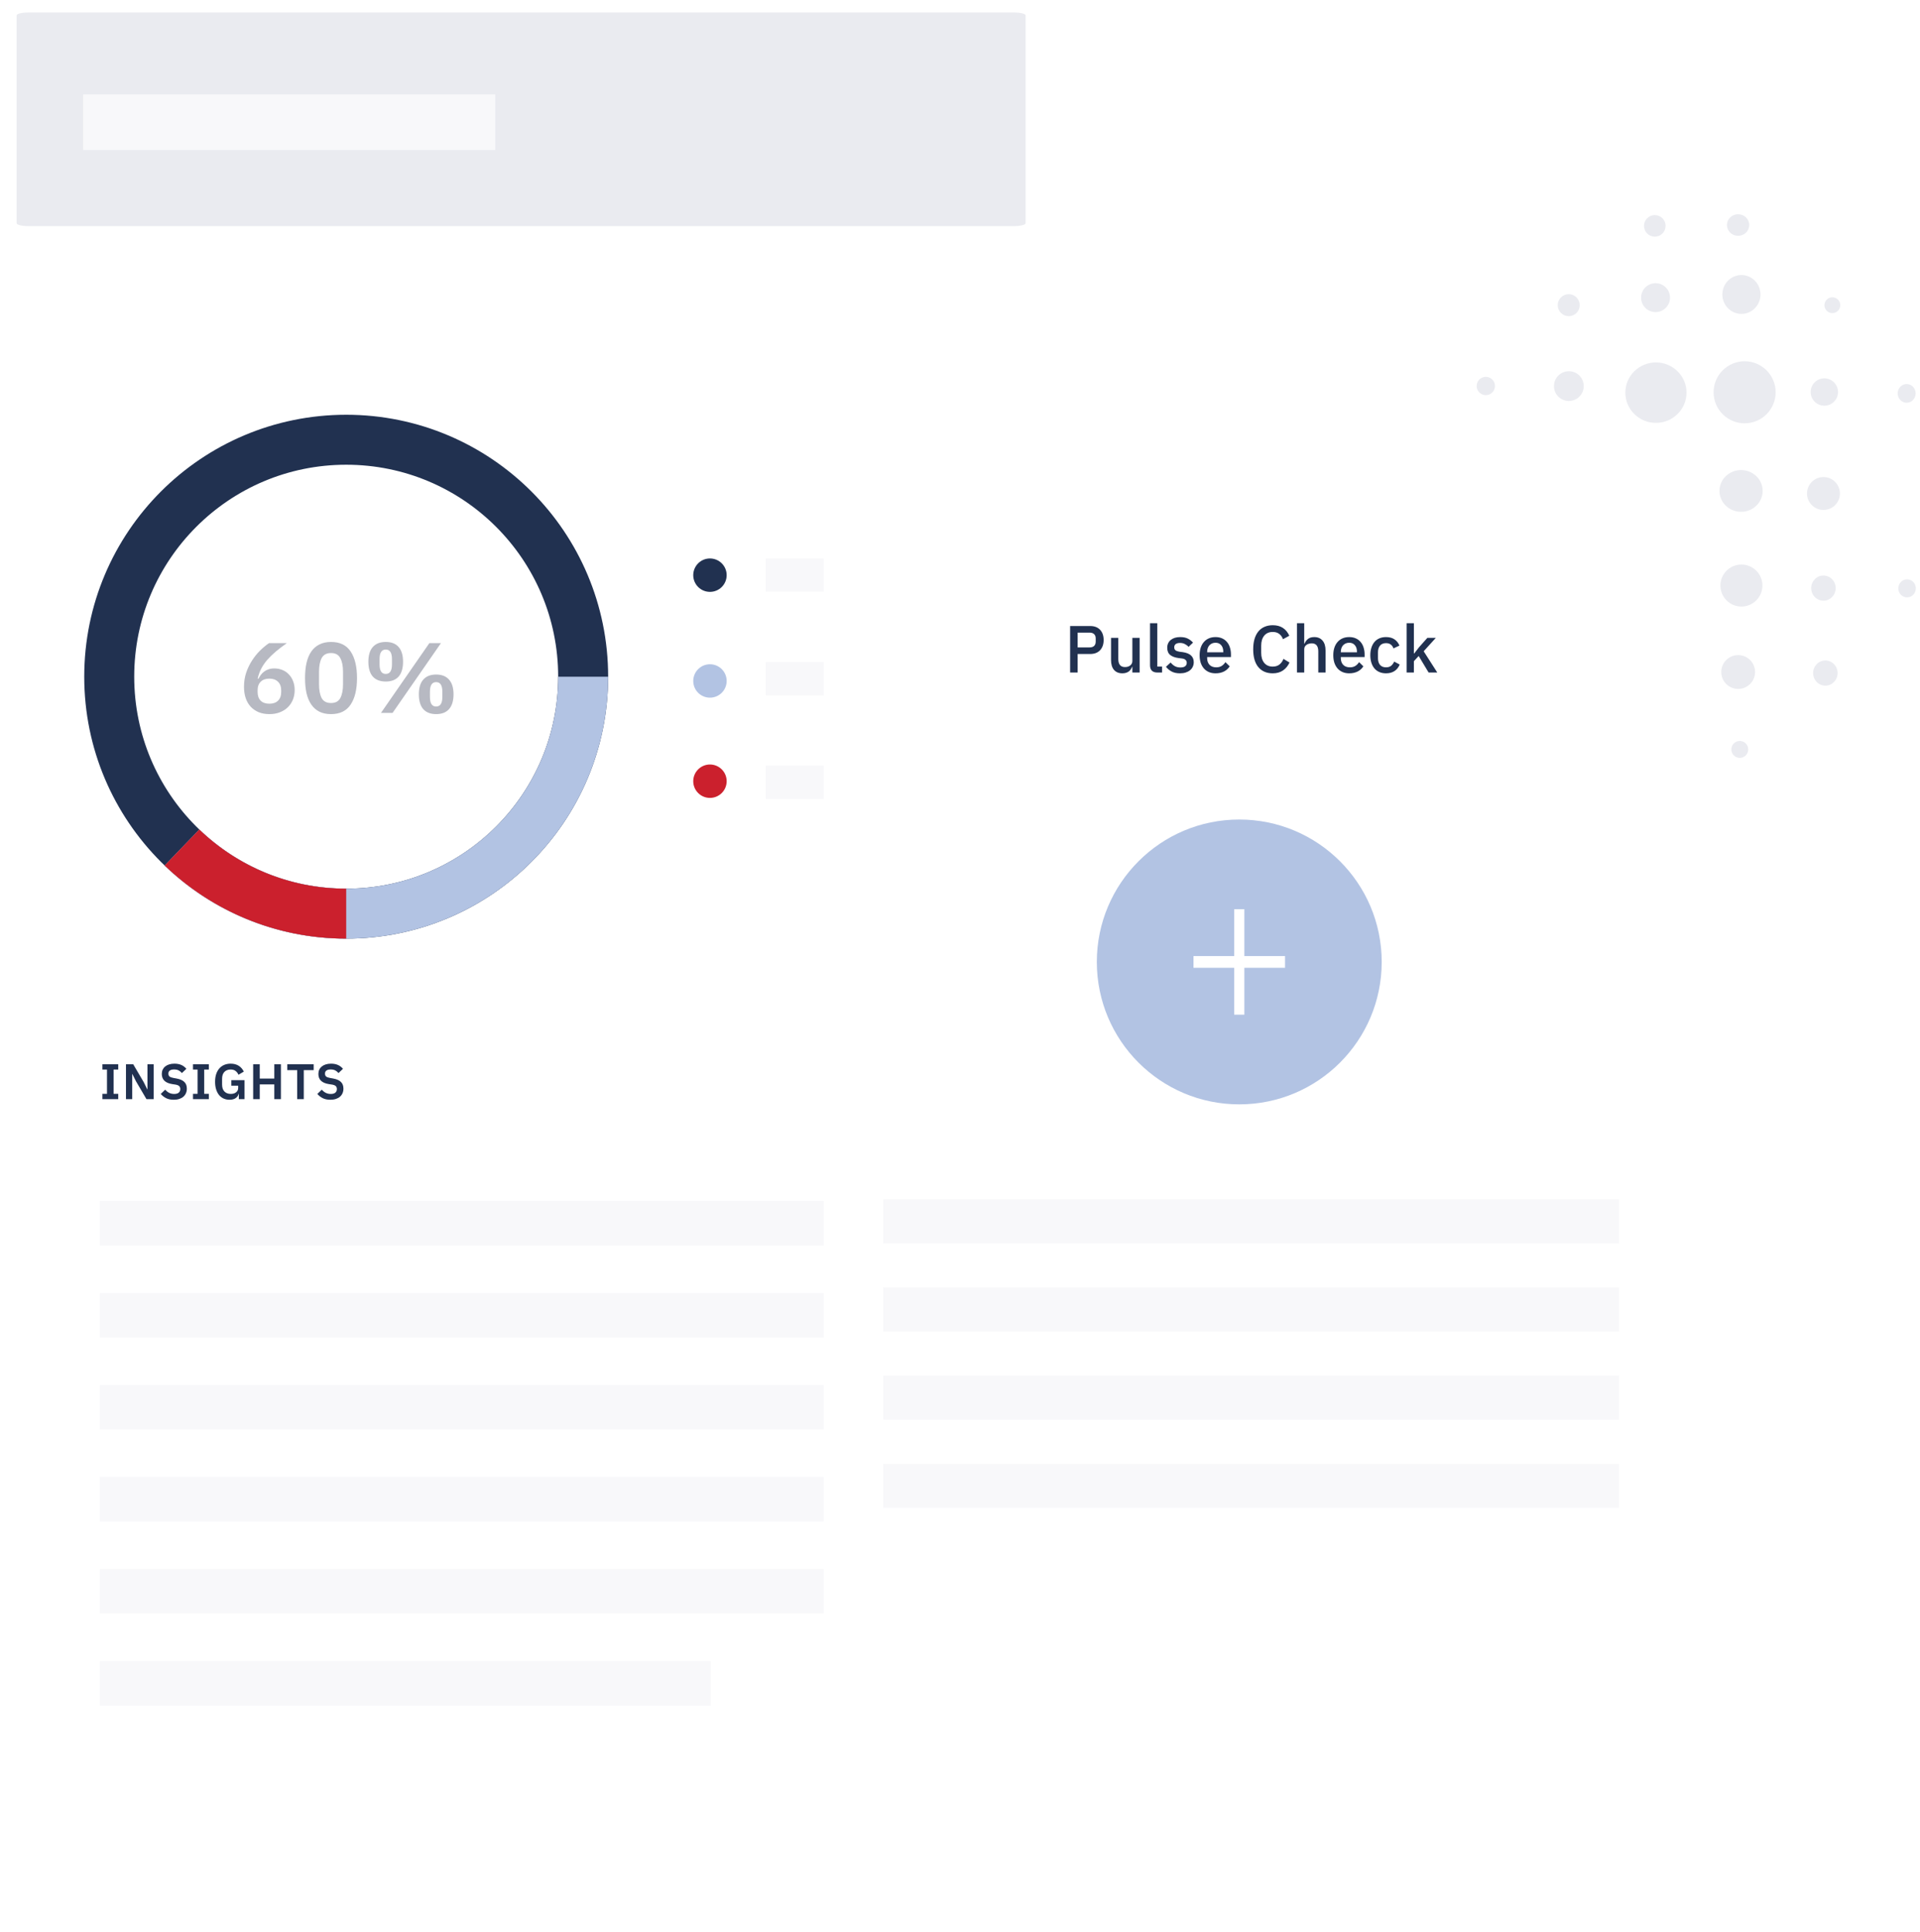 <svg width="461" height="464" viewBox="0 0 461 464" fill="none" xmlns="http://www.w3.org/2000/svg">
<g filter="url(#filter0_d)">
<path d="M4 9.08C4 5.722 5.265 3 6.825 3H243.425C244.985 3 246.25 5.722 246.25 9.08V452.92C246.25 456.278 244.985 459 243.425 459H6.825C5.265 459 4 456.278 4 452.92V9.08Z" fill="white"/>
</g>
<path d="M4 3.684C4 3.306 5.265 3 6.825 3H243.425C244.985 3 246.25 3.306 246.25 3.684V53.616C246.25 53.994 244.985 54.3 243.425 54.3H6.825C5.265 54.3 4 53.994 4 53.616V3.684Z" fill="#EAEBF0"/>
<rect x="19.963" y="22.66" width="98.947" height="13.372" fill="#F8F8FA"/>
<path d="M24.585 263.949V262.677H25.689V256.845H24.585V255.573H28.389V256.845H27.273V262.677H28.389V263.949H24.585ZM32.647 259.653L31.783 257.913H31.747V263.949H30.247V255.573H31.987L34.507 259.869L35.371 261.609H35.407V255.573H36.907V263.949H35.167L32.647 259.653ZM41.716 264.093C40.996 264.093 40.384 263.965 39.88 263.709C39.384 263.453 38.956 263.117 38.596 262.701L39.664 261.669C39.952 262.005 40.272 262.261 40.624 262.437C40.984 262.613 41.38 262.701 41.812 262.701C42.3 262.701 42.668 262.597 42.916 262.389C43.164 262.173 43.288 261.885 43.288 261.525C43.288 261.245 43.208 261.017 43.048 260.841C42.888 260.665 42.588 260.537 42.148 260.457L41.356 260.337C39.684 260.073 38.848 259.261 38.848 257.901C38.848 257.525 38.916 257.185 39.052 256.881C39.196 256.577 39.4 256.317 39.664 256.101C39.928 255.885 40.244 255.721 40.612 255.609C40.988 255.489 41.412 255.429 41.884 255.429C42.516 255.429 43.068 255.533 43.54 255.741C44.012 255.949 44.416 256.257 44.752 256.665L43.672 257.685C43.464 257.429 43.212 257.221 42.916 257.061C42.62 256.901 42.248 256.821 41.8 256.821C41.344 256.821 41 256.909 40.768 257.085C40.544 257.253 40.432 257.493 40.432 257.805C40.432 258.125 40.524 258.361 40.708 258.513C40.892 258.665 41.188 258.777 41.596 258.849L42.376 258.993C43.224 259.145 43.848 259.417 44.248 259.809C44.656 260.193 44.86 260.733 44.86 261.429C44.86 261.829 44.788 262.193 44.644 262.521C44.508 262.841 44.304 263.121 44.032 263.361C43.768 263.593 43.44 263.773 43.048 263.901C42.664 264.029 42.22 264.093 41.716 264.093ZM46.34 263.949V262.677H47.444V256.845H46.34V255.573H50.144V256.845H49.028V262.677H50.144V263.949H46.34ZM57.343 262.653H57.295C57.223 263.061 56.995 263.405 56.611 263.685C56.235 263.957 55.731 264.093 55.099 264.093C54.603 264.093 54.143 264.001 53.719 263.817C53.303 263.633 52.939 263.361 52.627 263.001C52.323 262.633 52.083 262.181 51.907 261.645C51.731 261.109 51.643 260.489 51.643 259.785C51.643 259.081 51.731 258.461 51.907 257.925C52.091 257.381 52.347 256.925 52.675 256.557C53.003 256.189 53.395 255.909 53.851 255.717C54.307 255.525 54.815 255.429 55.375 255.429C56.127 255.429 56.767 255.593 57.295 255.921C57.823 256.249 58.239 256.721 58.543 257.337L57.259 258.093C57.107 257.733 56.879 257.433 56.575 257.193C56.279 256.953 55.879 256.833 55.375 256.833C54.751 256.833 54.251 257.025 53.875 257.409C53.507 257.785 53.323 258.345 53.323 259.089V260.433C53.323 261.169 53.511 261.729 53.887 262.113C54.263 262.497 54.767 262.689 55.399 262.689C55.647 262.689 55.879 262.661 56.095 262.605C56.311 262.541 56.499 262.449 56.659 262.329C56.819 262.209 56.947 262.061 57.043 261.885C57.139 261.709 57.187 261.501 57.187 261.261V260.721H55.543V259.389H58.711V263.949H57.343V262.653ZM65.862 260.409H62.37V263.949H60.786V255.573H62.37V259.005H65.862V255.573H67.446V263.949H65.862V260.409ZM72.939 256.977V263.949H71.355V256.977H68.979V255.573H75.315V256.977H72.939ZM79.315 264.093C78.595 264.093 77.983 263.965 77.479 263.709C76.983 263.453 76.555 263.117 76.195 262.701L77.263 261.669C77.551 262.005 77.871 262.261 78.223 262.437C78.583 262.613 78.979 262.701 79.411 262.701C79.899 262.701 80.267 262.597 80.515 262.389C80.763 262.173 80.887 261.885 80.887 261.525C80.887 261.245 80.807 261.017 80.647 260.841C80.487 260.665 80.187 260.537 79.747 260.457L78.955 260.337C77.283 260.073 76.447 259.261 76.447 257.901C76.447 257.525 76.515 257.185 76.651 256.881C76.795 256.577 76.999 256.317 77.263 256.101C77.527 255.885 77.843 255.721 78.211 255.609C78.587 255.489 79.011 255.429 79.483 255.429C80.115 255.429 80.667 255.533 81.139 255.741C81.611 255.949 82.015 256.257 82.351 256.665L81.271 257.685C81.063 257.429 80.811 257.221 80.515 257.061C80.219 256.901 79.847 256.821 79.399 256.821C78.943 256.821 78.599 256.909 78.367 257.085C78.143 257.253 78.031 257.493 78.031 257.805C78.031 258.125 78.123 258.361 78.307 258.513C78.491 258.665 78.787 258.777 79.195 258.849L79.975 258.993C80.823 259.145 81.447 259.417 81.847 259.809C82.255 260.193 82.459 260.733 82.459 261.429C82.459 261.829 82.387 262.193 82.243 262.521C82.107 262.841 81.903 263.121 81.631 263.361C81.367 263.593 81.039 263.773 80.647 263.901C80.263 264.029 79.819 264.093 79.315 264.093Z" fill="#213150"/>
<rect x="23.971" y="310.49" width="220.625" height="10.698" fill="#F8F8FA"/>
<rect x="23.971" y="288.393" width="220.625" height="10.698" fill="#F8F8FA"/>
<rect x="23.971" y="332.588" width="220.625" height="10.698" fill="#F8F8FA"/>
<rect x="23.971" y="354.686" width="220.625" height="10.698" fill="#F8F8FA"/>
<rect x="23.971" y="376.785" width="220.625" height="10.698" fill="#F8F8FA"/>
<rect x="23.971" y="398.883" width="146.692" height="10.698" fill="#F8F8FA"/>
<ellipse rx="3.473" ry="3.473" transform="matrix(-8.42899e-08 1 1 8.42975e-08 397.506 71.479)" fill="#EAEBF0"/>
<ellipse rx="2.639" ry="2.639" transform="matrix(-8.42896e-08 1 1 8.42978e-08 376.657 73.286)" fill="#EAEBF0"/>
<ellipse rx="2.592" ry="2.592" transform="matrix(-8.42891e-08 1 1 8.42983e-08 397.322 54.243)" fill="#EAEBF0"/>
<ellipse rx="3.574" ry="3.574" transform="matrix(-8.42898e-08 1 1 8.42976e-08 376.689 92.719)" fill="#EAEBF0"/>
<ellipse rx="2.2" ry="2.199" transform="matrix(-8.42896e-08 1 1 8.42978e-08 356.75 92.694)" fill="#EAEBF0"/>
<ellipse rx="7.258" ry="7.344" transform="matrix(-8.42897e-08 1 1 8.42977e-08 397.594 94.29)" fill="#EAEBF0"/>
<ellipse rx="4.666" ry="4.579" transform="matrix(-8.42897e-08 1 1 8.42977e-08 418.124 70.713)" fill="#EAEBF0"/>
<ellipse rx="2.592" ry="2.678" transform="matrix(-8.42899e-08 1 1 8.42975e-08 417.323 54.041)" fill="#EAEBF0"/>
<ellipse rx="1.901" ry="1.901" transform="matrix(-8.42901e-08 1 1 8.42973e-08 439.957 73.292)" fill="#EAEBF0"/>
<ellipse rx="7.45" ry="7.449" transform="matrix(-8.42899e-08 1 1 8.42975e-08 418.891 94.202)" fill="#EAEBF0"/>
<ellipse rx="3.284" ry="3.283" transform="matrix(-8.429e-08 1 1 8.42974e-08 438.029 94.141)" fill="#EAEBF0"/>
<ellipse rx="2.247" ry="2.16" transform="matrix(-8.42906e-08 1 1 8.42968e-08 457.799 94.467)" fill="#EAEBF0"/>
<ellipse rx="5.012" ry="5.184" transform="matrix(-8.429e-08 1 1 8.42974e-08 418.036 117.891)" fill="#EAEBF0"/>
<ellipse rx="3.949" ry="3.949" transform="matrix(-8.429e-08 1 1 8.42974e-08 437.822 118.508)" fill="#EAEBF0"/>
<ellipse rx="5.045" ry="5.045" transform="matrix(-8.429e-08 1 1 8.42974e-08 418.121 140.614)" fill="#EAEBF0"/>
<ellipse rx="4.06" ry="4.06" transform="matrix(-8.42901e-08 1 1 8.42973e-08 417.341 161.379)" fill="#EAEBF0"/>
<ellipse rx="2.03" ry="2.03" transform="matrix(-8.42899e-08 1 1 8.42975e-08 417.731 179.966)" fill="#EAEBF0"/>
<ellipse rx="3.024" ry="2.938" transform="matrix(-8.42898e-08 1 1 8.42976e-08 437.818 141.231)" fill="#EAEBF0"/>
<ellipse rx="3.024" ry="2.938" transform="matrix(-8.42896e-08 1 1 8.42978e-08 438.277 161.63)" fill="#EAEBF0"/>
<ellipse rx="2.167" ry="2.105" transform="matrix(-8.42901e-08 1 1 8.42973e-08 457.896 141.288)" fill="#EAEBF0"/>
<path d="M183.846 158.984H237.165V166.983H183.846V158.984Z" fill="#F8F8FA"/>
<path d="M183.848 183.871H237.167V191.87H183.848V183.871Z" fill="#F8F8FA"/>
<path d="M183.848 134.1H237.167V142.098H183.848V134.1Z" fill="#F8F8FA"/>
<circle cx="170.463" cy="138.121" r="4.012" fill="#213150"/>
<circle cx="170.463" cy="163.527" r="4.012" fill="#B2C3E3"/>
<circle cx="170.463" cy="187.598" r="4.012" fill="#CB202D"/>
<path d="M64.681 171.487C63.721 171.487 62.865 171.335 62.113 171.031C61.361 170.711 60.721 170.271 60.193 169.711C59.665 169.135 59.265 168.447 58.993 167.647C58.721 166.831 58.585 165.919 58.585 164.911C58.585 163.711 58.761 162.583 59.113 161.527C59.481 160.455 59.953 159.479 60.529 158.599C61.105 157.703 61.745 156.911 62.449 156.223C63.169 155.519 63.881 154.927 64.585 154.447H68.857C67.865 155.151 66.977 155.831 66.193 156.487C65.425 157.143 64.745 157.807 64.153 158.479C63.577 159.151 63.097 159.855 62.713 160.591C62.345 161.311 62.065 162.095 61.873 162.943L62.065 162.991C62.225 162.671 62.409 162.367 62.617 162.079C62.841 161.775 63.105 161.511 63.409 161.287C63.713 161.047 64.065 160.863 64.465 160.735C64.865 160.591 65.329 160.519 65.857 160.519C66.545 160.519 67.185 160.639 67.777 160.879C68.385 161.119 68.905 161.471 69.337 161.935C69.785 162.383 70.129 162.927 70.369 163.567C70.625 164.207 70.753 164.919 70.753 165.703C70.753 166.551 70.609 167.327 70.321 168.031C70.033 168.735 69.625 169.343 69.097 169.855C68.569 170.367 67.929 170.767 67.177 171.055C66.441 171.343 65.609 171.487 64.681 171.487ZM64.681 168.991C65.561 168.991 66.249 168.751 66.745 168.271C67.257 167.775 67.513 167.071 67.513 166.159V165.799C67.513 164.887 67.257 164.191 66.745 163.711C66.249 163.215 65.561 162.967 64.681 162.967C63.785 162.967 63.089 163.215 62.593 163.711C62.097 164.191 61.849 164.887 61.849 165.799V166.159C61.849 167.071 62.097 167.775 62.593 168.271C63.089 168.751 63.785 168.991 64.681 168.991ZM79.48 171.487C78.408 171.487 77.48 171.295 76.696 170.911C75.912 170.511 75.264 169.943 74.752 169.207C74.24 168.471 73.856 167.567 73.6 166.495C73.36 165.423 73.24 164.199 73.24 162.823C73.24 161.463 73.36 160.247 73.6 159.175C73.856 158.087 74.24 157.175 74.752 156.439C75.264 155.703 75.912 155.143 76.696 154.759C77.48 154.359 78.408 154.159 79.48 154.159C81.608 154.159 83.176 154.919 84.184 156.439C85.208 157.959 85.72 160.087 85.72 162.823C85.72 165.559 85.208 167.687 84.184 169.207C83.176 170.727 81.608 171.487 79.48 171.487ZM79.48 168.823C80.552 168.823 81.296 168.423 81.712 167.623C82.144 166.807 82.36 165.711 82.36 164.335V161.311C82.36 159.935 82.144 158.847 81.712 158.047C81.296 157.231 80.552 156.823 79.48 156.823C78.408 156.823 77.656 157.231 77.224 158.047C76.808 158.847 76.6 159.935 76.6 161.311V164.335C76.6 165.711 76.808 166.807 77.224 167.623C77.656 168.423 78.408 168.823 79.48 168.823ZM91.471 171.199L103.087 154.447H105.871L94.255 171.199H91.471ZM92.623 163.663C91.263 163.663 90.223 163.263 89.503 162.463C88.799 161.647 88.447 160.463 88.447 158.911C88.447 157.359 88.799 156.183 89.503 155.383C90.223 154.567 91.263 154.159 92.623 154.159C93.983 154.159 95.015 154.567 95.719 155.383C96.423 156.183 96.775 157.359 96.775 158.911C96.775 160.463 96.423 161.647 95.719 162.463C95.015 163.263 93.983 163.663 92.623 163.663ZM92.623 161.839C93.615 161.839 94.111 161.079 94.111 159.559V158.263C94.111 156.743 93.615 155.983 92.623 155.983C91.631 155.983 91.135 156.743 91.135 158.263V159.559C91.135 161.079 91.631 161.839 92.623 161.839ZM104.719 171.487C103.375 171.487 102.343 171.087 101.623 170.287C100.919 169.471 100.567 168.287 100.567 166.735C100.567 165.183 100.919 164.007 101.623 163.207C102.343 162.391 103.375 161.983 104.719 161.983C106.079 161.983 107.111 162.391 107.815 163.207C108.535 164.007 108.895 165.183 108.895 166.735C108.895 168.287 108.535 169.471 107.815 170.287C107.111 171.087 106.079 171.487 104.719 171.487ZM104.719 169.663C105.711 169.663 106.207 168.903 106.207 167.383V166.087C106.207 164.567 105.711 163.807 104.719 163.807C103.727 163.807 103.231 164.567 103.231 166.087V167.383C103.231 168.903 103.727 169.663 104.719 169.663Z" fill="#B7B9C2"/>
<ellipse cx="83.122" cy="162.501" rx="56.896" ry="56.901" stroke="#213150" stroke-width="12"/>
<path d="M140.02 162.5C140.02 193.926 114.547 219.401 83.124 219.401C67.815 219.401 53.918 213.354 43.691 203.518" stroke="#B2C3E3" stroke-width="12"/>
<path d="M83.124 219.402C67.815 219.402 53.918 213.355 43.691 203.52" stroke="#CB202D" stroke-width="12"/>
<g filter="url(#filter1_d)">
<rect x="197.801" y="111.301" width="205.2" height="285" rx="2" fill="white"/>
</g>
<path d="M256.941 161.5V150.332H261.741C262.775 150.332 263.575 150.636 264.141 151.244C264.706 151.852 264.989 152.668 264.989 153.692C264.989 154.716 264.706 155.532 264.141 156.14C263.575 156.748 262.775 157.052 261.741 157.052H258.749V161.5H256.941ZM258.749 155.468H261.629C262.087 155.468 262.445 155.351 262.701 155.116C262.957 154.871 263.085 154.524 263.085 154.076V153.308C263.085 152.86 262.957 152.519 262.701 152.284C262.445 152.039 262.087 151.916 261.629 151.916H258.749V155.468ZM271.884 160.124H271.82C271.745 160.327 271.644 160.524 271.516 160.716C271.399 160.908 271.244 161.079 271.052 161.228C270.871 161.367 270.647 161.479 270.38 161.564C270.124 161.649 269.825 161.692 269.484 161.692C268.62 161.692 267.948 161.415 267.468 160.86C266.999 160.305 266.764 159.511 266.764 158.476V153.18H268.508V158.252C268.508 159.543 269.041 160.188 270.108 160.188C270.332 160.188 270.551 160.161 270.764 160.108C270.977 160.044 271.164 159.953 271.324 159.836C271.495 159.719 271.628 159.569 271.724 159.388C271.831 159.207 271.884 158.993 271.884 158.748V153.18H273.628V161.5H271.884V160.124ZM277.901 161.5C277.304 161.5 276.856 161.351 276.557 161.052C276.269 160.743 276.125 160.316 276.125 159.772V149.66H277.869V160.076H279.021V161.5H277.901ZM283.328 161.692C282.538 161.692 281.877 161.553 281.344 161.276C280.81 160.999 280.346 160.615 279.952 160.124L281.072 159.1C281.381 159.473 281.722 159.767 282.096 159.98C282.48 160.183 282.922 160.284 283.424 160.284C283.936 160.284 284.314 160.188 284.56 159.996C284.816 159.793 284.944 159.516 284.944 159.164C284.944 158.897 284.853 158.673 284.672 158.492C284.501 158.3 284.197 158.177 283.76 158.124L282.992 158.028C282.138 157.921 281.466 157.676 280.976 157.292C280.496 156.897 280.256 156.316 280.256 155.548C280.256 155.143 280.33 154.785 280.48 154.476C280.629 154.156 280.837 153.889 281.104 153.676C281.381 153.452 281.706 153.281 282.08 153.164C282.464 153.047 282.885 152.988 283.344 152.988C284.09 152.988 284.698 153.105 285.168 153.34C285.648 153.575 286.074 153.9 286.448 154.316L285.376 155.34C285.162 155.084 284.88 154.865 284.528 154.684C284.186 154.492 283.792 154.396 283.344 154.396C282.864 154.396 282.506 154.492 282.272 154.684C282.048 154.876 281.936 155.127 281.936 155.436C281.936 155.756 282.037 155.996 282.24 156.156C282.442 156.316 282.768 156.433 283.216 156.508L283.984 156.604C284.901 156.743 285.568 157.015 285.984 157.42C286.41 157.815 286.624 158.348 286.624 159.02C286.624 159.425 286.544 159.793 286.384 160.124C286.234 160.444 286.016 160.721 285.728 160.956C285.44 161.191 285.093 161.372 284.688 161.5C284.282 161.628 283.829 161.692 283.328 161.692ZM291.858 161.692C291.261 161.692 290.727 161.591 290.258 161.388C289.789 161.185 289.389 160.897 289.058 160.524C288.727 160.14 288.471 159.681 288.29 159.148C288.119 158.604 288.034 158.001 288.034 157.34C288.034 156.679 288.119 156.081 288.29 155.548C288.471 155.004 288.727 154.545 289.058 154.172C289.389 153.788 289.789 153.495 290.258 153.292C290.727 153.089 291.261 152.988 291.858 152.988C292.466 152.988 292.999 153.095 293.458 153.308C293.927 153.521 294.317 153.82 294.626 154.204C294.935 154.577 295.165 155.015 295.314 155.516C295.474 156.017 295.554 156.556 295.554 157.132V157.788H289.842V158.06C289.842 158.7 290.029 159.228 290.402 159.644C290.786 160.049 291.33 160.252 292.034 160.252C292.546 160.252 292.978 160.14 293.33 159.916C293.682 159.692 293.981 159.388 294.226 159.004L295.25 160.012C294.941 160.524 294.493 160.935 293.906 161.244C293.319 161.543 292.637 161.692 291.858 161.692ZM291.858 154.348C291.559 154.348 291.282 154.401 291.026 154.508C290.781 154.615 290.567 154.764 290.386 154.956C290.215 155.148 290.082 155.377 289.986 155.644C289.89 155.911 289.842 156.204 289.842 156.524V156.636H293.714V156.476C293.714 155.836 293.549 155.324 293.218 154.94C292.887 154.545 292.434 154.348 291.858 154.348ZM305.586 161.692C304.125 161.692 302.978 161.201 302.146 160.22C301.314 159.228 300.898 157.793 300.898 155.916C300.898 154.977 301.005 154.151 301.218 153.436C301.431 152.721 301.741 152.119 302.146 151.628C302.551 151.137 303.042 150.769 303.618 150.524C304.205 150.268 304.861 150.14 305.586 150.14C306.557 150.14 307.367 150.353 308.018 150.78C308.679 151.207 309.197 151.836 309.57 152.668L308.05 153.5C307.858 152.967 307.559 152.545 307.154 152.236C306.759 151.916 306.237 151.756 305.586 151.756C304.722 151.756 304.045 152.049 303.554 152.636C303.063 153.223 302.818 154.033 302.818 155.068V156.764C302.818 157.799 303.063 158.609 303.554 159.196C304.045 159.783 304.722 160.076 305.586 160.076C306.258 160.076 306.802 159.905 307.218 159.564C307.645 159.212 307.959 158.764 308.162 158.22L309.618 159.1C309.245 159.911 308.722 160.545 308.05 161.004C307.378 161.463 306.557 161.692 305.586 161.692ZM311.407 149.66H313.151V154.556H313.231C313.412 154.108 313.684 153.735 314.047 153.436C314.42 153.137 314.927 152.988 315.567 152.988C316.42 152.988 317.081 153.271 317.551 153.836C318.031 154.391 318.271 155.185 318.271 156.22V161.5H316.527V156.428C316.527 155.137 316.004 154.492 314.959 154.492C314.735 154.492 314.511 154.524 314.287 154.588C314.073 154.641 313.881 154.727 313.711 154.844C313.54 154.961 313.401 155.111 313.295 155.292C313.199 155.473 313.151 155.681 313.151 155.916V161.5H311.407V149.66ZM323.952 161.692C323.354 161.692 322.821 161.591 322.352 161.388C321.882 161.185 321.482 160.897 321.152 160.524C320.821 160.14 320.565 159.681 320.384 159.148C320.213 158.604 320.128 158.001 320.128 157.34C320.128 156.679 320.213 156.081 320.384 155.548C320.565 155.004 320.821 154.545 321.152 154.172C321.482 153.788 321.882 153.495 322.352 153.292C322.821 153.089 323.354 152.988 323.952 152.988C324.56 152.988 325.093 153.095 325.552 153.308C326.021 153.521 326.41 153.82 326.72 154.204C327.029 154.577 327.258 155.015 327.408 155.516C327.568 156.017 327.648 156.556 327.648 157.132V157.788H321.936V158.06C321.936 158.7 322.122 159.228 322.496 159.644C322.88 160.049 323.424 160.252 324.128 160.252C324.64 160.252 325.072 160.14 325.424 159.916C325.776 159.692 326.074 159.388 326.32 159.004L327.344 160.012C327.034 160.524 326.586 160.935 326 161.244C325.413 161.543 324.73 161.692 323.952 161.692ZM323.952 154.348C323.653 154.348 323.376 154.401 323.12 154.508C322.874 154.615 322.661 154.764 322.48 154.956C322.309 155.148 322.176 155.377 322.08 155.644C321.984 155.911 321.936 156.204 321.936 156.524V156.636H325.808V156.476C325.808 155.836 325.642 155.324 325.312 154.94C324.981 154.545 324.528 154.348 323.952 154.348ZM332.794 161.692C332.197 161.692 331.664 161.591 331.194 161.388C330.725 161.185 330.33 160.897 330.01 160.524C329.69 160.14 329.445 159.681 329.274 159.148C329.104 158.604 329.018 158.001 329.018 157.34C329.018 156.679 329.104 156.081 329.274 155.548C329.445 155.004 329.69 154.545 330.01 154.172C330.33 153.788 330.725 153.495 331.194 153.292C331.664 153.089 332.197 152.988 332.794 152.988C333.626 152.988 334.309 153.175 334.842 153.548C335.376 153.921 335.765 154.417 336.01 155.036L334.57 155.708C334.453 155.324 334.245 155.02 333.946 154.796C333.658 154.561 333.274 154.444 332.794 154.444C332.154 154.444 331.669 154.647 331.338 155.052C331.018 155.447 330.858 155.964 330.858 156.604V158.092C330.858 158.732 331.018 159.255 331.338 159.66C331.669 160.055 332.154 160.252 332.794 160.252C333.306 160.252 333.712 160.129 334.01 159.884C334.32 159.628 334.565 159.292 334.746 158.876L336.074 159.58C335.797 160.263 335.381 160.785 334.826 161.148C334.272 161.511 333.594 161.692 332.794 161.692ZM337.735 149.66H339.479V156.924H339.559L340.711 155.436L342.711 153.18H344.743L341.831 156.396L345.095 161.5H343.015L340.631 157.532L339.479 158.78V161.5H337.735V149.66Z" fill="#213150"/>
<rect x="212.051" y="330.344" width="176.699" height="10.586" fill="#F8F8FA"/>
<rect x="212.051" y="309.17" width="176.699" height="10.586" fill="#F8F8FA"/>
<rect x="212.053" y="288" width="176.699" height="10.586" fill="#F8F8FA"/>
<rect x="212.051" y="351.514" width="176.699" height="10.586" fill="#F8F8FA"/>
<ellipse cx="297.552" cy="231.001" rx="34.2" ry="34.2" fill="#B2C3E3"/>
<path fill-rule="evenodd" clip-rule="evenodd" d="M298.775 229.593V218.334H296.332V229.593H286.561V232.408H296.332V243.667H298.775V232.408H308.546V229.593H298.775Z" fill="white"/>
<defs>
<filter id="filter0_d" x="0" y="0" width="250.25" height="464" filterUnits="userSpaceOnUse" color-interpolation-filters="sRGB">
<feFlood flood-opacity="0" result="BackgroundImageFix"/>
<feColorMatrix in="SourceAlpha" type="matrix" values="0 0 0 0 0 0 0 0 0 0 0 0 0 0 0 0 0 0 127 0"/>
<feOffset dy="1"/>
<feGaussianBlur stdDeviation="2"/>
<feColorMatrix type="matrix" values="0 0 0 0 0.129 0 0 0 0 0.192 0 0 0 0 0.314 0 0 0 0.1 0"/>
<feBlend mode="multiply" in2="BackgroundImageFix" result="effect1_dropShadow"/>
<feBlend mode="normal" in="SourceGraphic" in2="effect1_dropShadow" result="shape"/>
</filter>
<filter id="filter1_d" x="193.801" y="108.301" width="213.2" height="293" filterUnits="userSpaceOnUse" color-interpolation-filters="sRGB">
<feFlood flood-opacity="0" result="BackgroundImageFix"/>
<feColorMatrix in="SourceAlpha" type="matrix" values="0 0 0 0 0 0 0 0 0 0 0 0 0 0 0 0 0 0 127 0"/>
<feOffset dy="1"/>
<feGaussianBlur stdDeviation="2"/>
<feColorMatrix type="matrix" values="0 0 0 0 0.129 0 0 0 0 0.192 0 0 0 0 0.314 0 0 0 0.1 0"/>
<feBlend mode="multiply" in2="BackgroundImageFix" result="effect1_dropShadow"/>
<feBlend mode="normal" in="SourceGraphic" in2="effect1_dropShadow" result="shape"/>
</filter>
</defs>
</svg>

